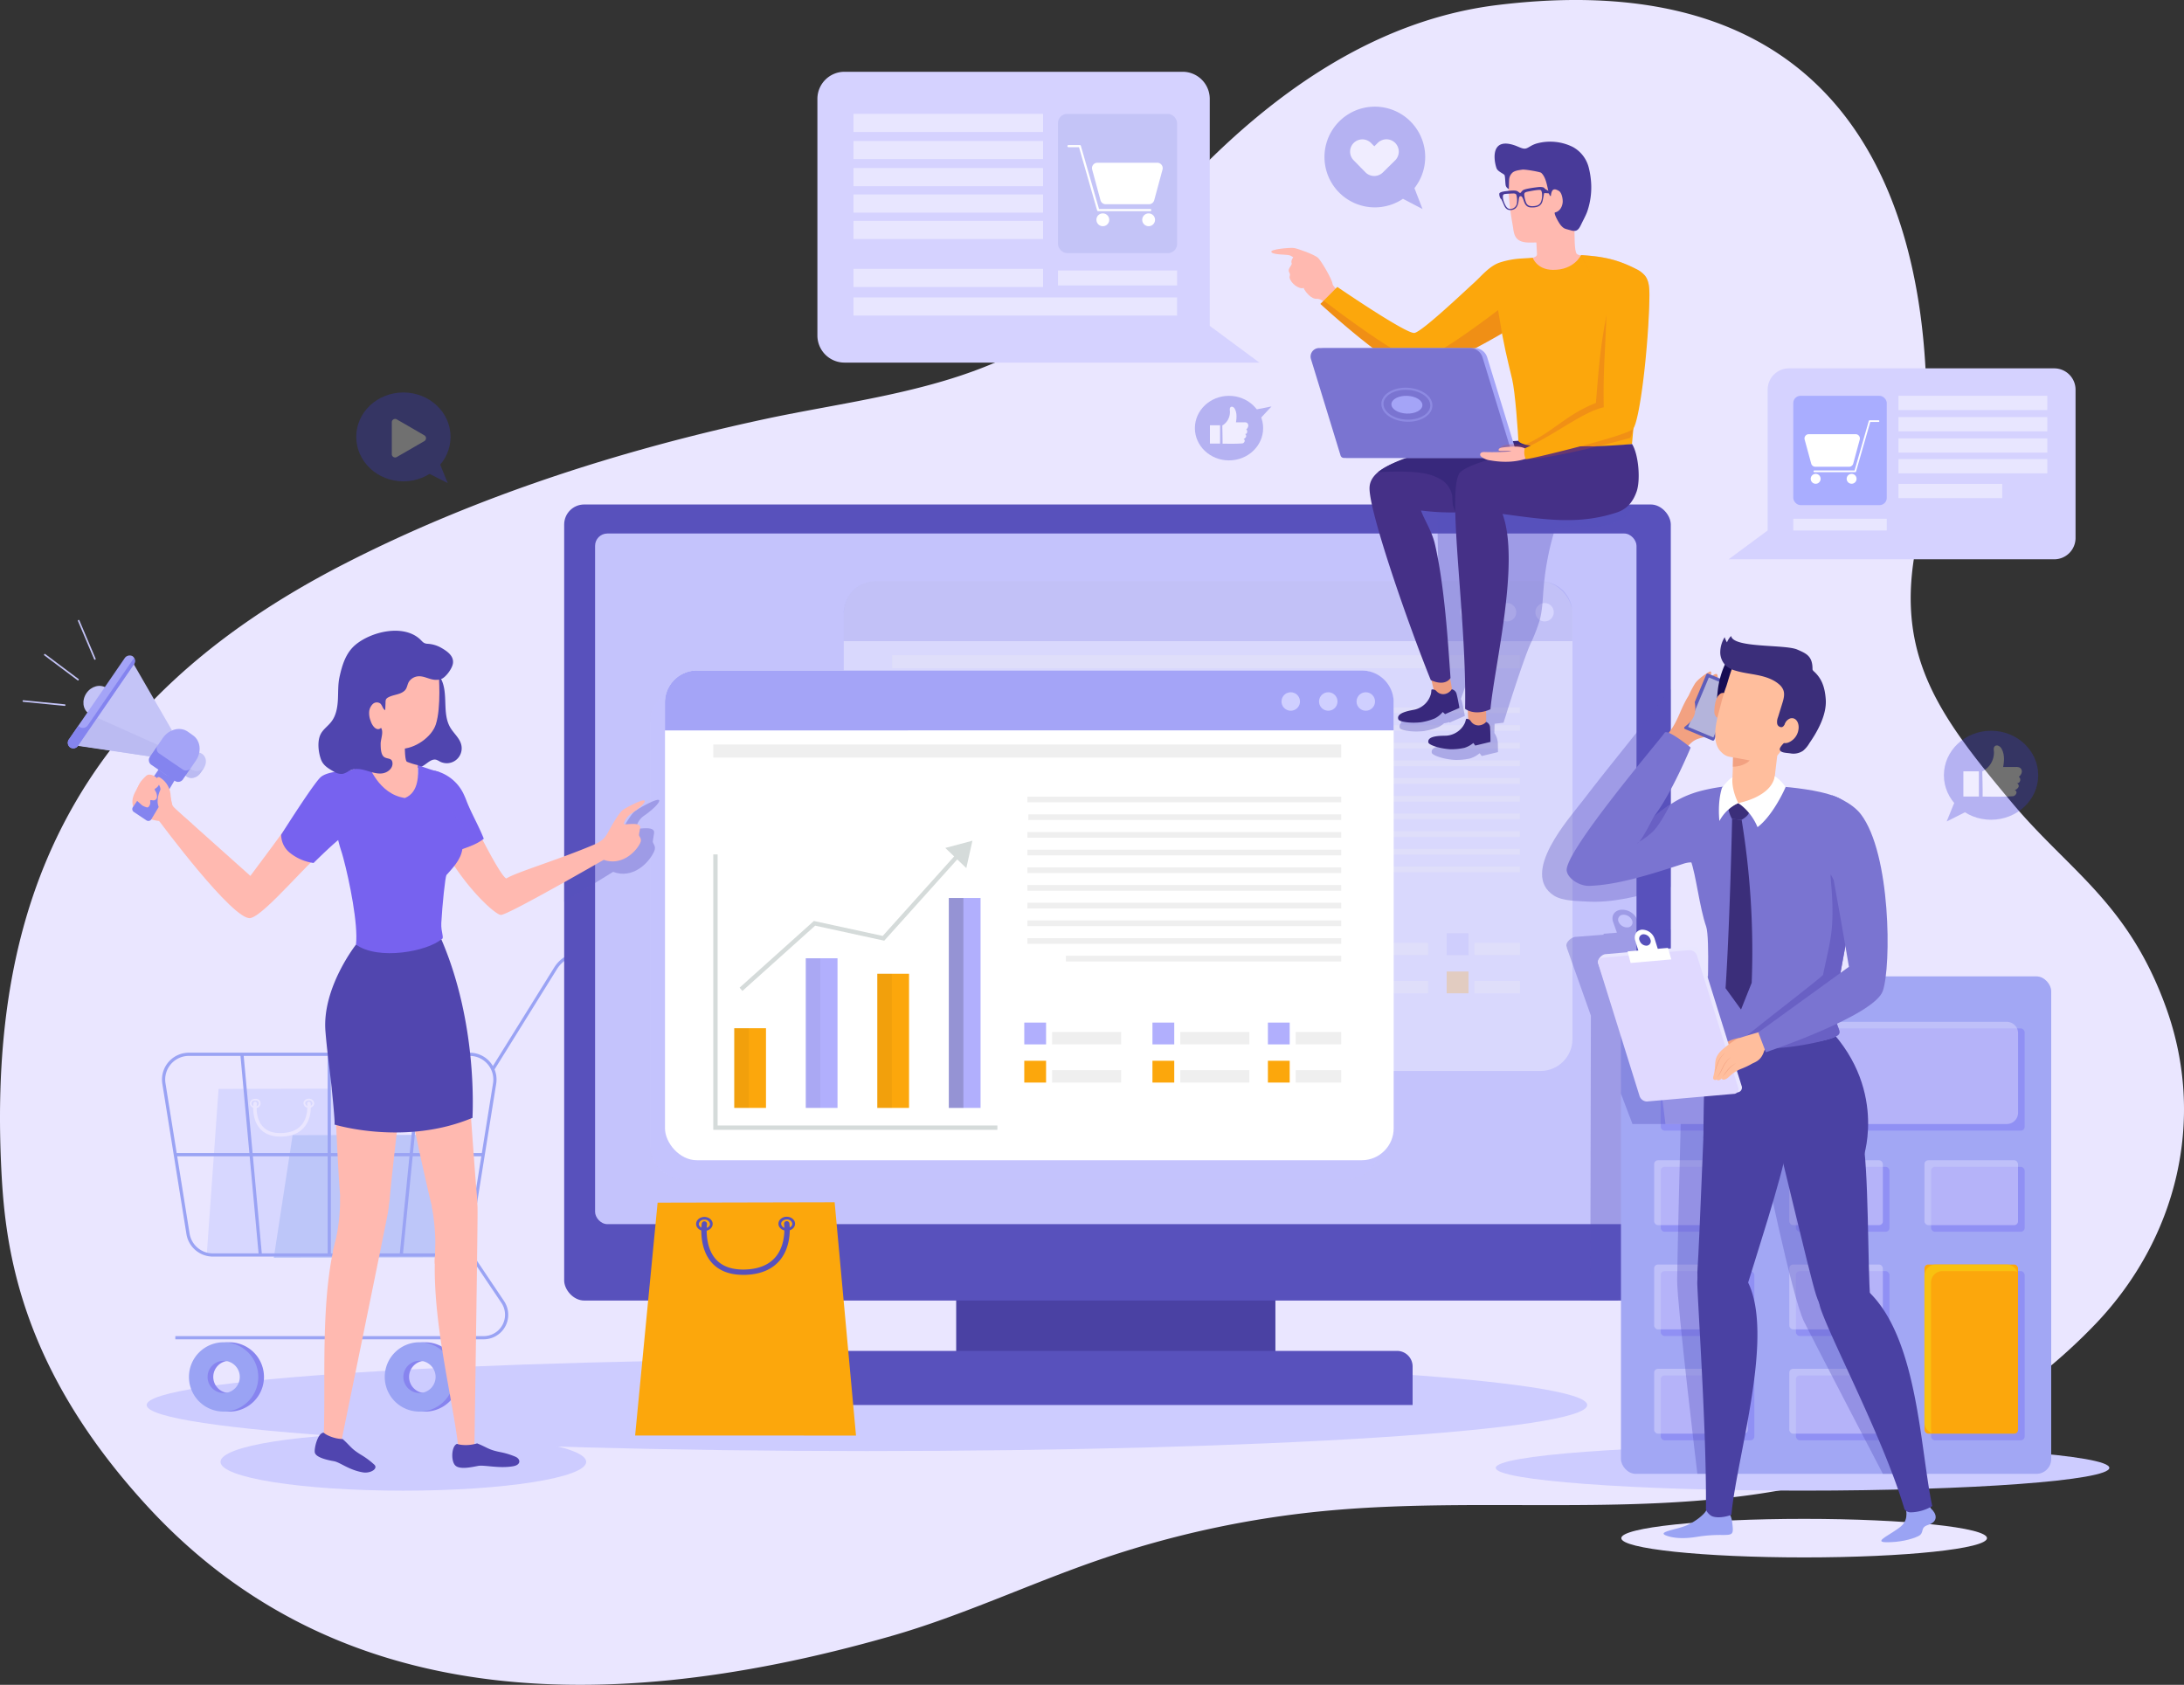 <svg xmlns="http://www.w3.org/2000/svg" viewBox="0 0 1023.84 789.92"><rect x="0" y="0" width="1023.84" height="789.92" fill="#333333" stroke="none"/><defs><style>.cls-1{isolation:isolate;}.cls-2{fill:#eae6ff;}.cls-3{fill:#cdccff;}.cls-4{fill:#d7d7ff;}.cls-5{fill:#bdc6f9;}.cls-6{fill:#8784ef;}.cls-7{fill:#9aa3f4;}.cls-40,.cls-47,.cls-8{fill:none;}.cls-8{stroke:#9aa3f4;stroke-width:1.5px;}.cls-47,.cls-8{stroke-miterlimit:10;}.cls-9{fill:#4a41a3;}.cls-10,.cls-26{fill:#5851bc;}.cls-11,.cls-24{fill:#c4c3fc;}.cls-12,.cls-26,.cls-27{opacity:0.35;}.cls-13,.cls-50{fill:#fff;}.cls-14,.cls-44{opacity:0.25;}.cls-14,.cls-17,.cls-19,.cls-24,.cls-26,.cls-27,.cls-44{mix-blend-mode:multiply;}.cls-15{fill:#fca70c;}.cls-16{fill:#b1affd;}.cls-17{opacity:0.15;}.cls-18{opacity:0.26;}.cls-19{opacity:0.62;}.cls-20{fill:#d5dbda;}.cls-21{fill:#efefef;}.cls-22{fill:#7a7ae5;}.cls-23{fill:#cfcfff;}.cls-24{opacity:0.55;}.cls-25{fill:#a4a4f7;}.cls-28{fill:#a2a7f4;}.cls-29{fill:#9090f4;}.cls-30,.cls-47,.cls-50{opacity:0.45;}.cls-31{fill:#e2deff;}.cls-32{fill:#f9c110;}.cls-33{fill:#5045af;}.cls-34{fill:#ffb9b0;}.cls-35{fill:#7762ef;}.cls-36{fill:#5146af;}.cls-37{fill:#8484ef;}.cls-38{fill:#c4c4f7;}.cls-39{fill:#bbbbf2;}.cls-40{stroke:#c4c4f7;stroke-linecap:round;stroke-linejoin:round;stroke-width:0.75px;}.cls-41{fill:#ed9c80;}.cls-42{fill:#38287c;}.cls-43{fill:#453087;}.cls-44,.cls-46{fill:#ce4a30;}.cls-45{fill:#7a74d1;}.cls-47{stroke:#a4a4f7;}.cls-48{fill:#483a99;}.cls-49{fill:#d5d2ff;}.cls-51{fill:#a9adff;}.cls-52{fill:#f2a181;}.cls-53{fill:#5e5dbb;}.cls-54{fill:#b4b4db;}.cls-55{fill:#6960c4;}.cls-56{fill:#170d54;}.cls-57{fill:#ffbe9d;}.cls-58{fill:#3b2e7a;}.cls-59{fill:#e9e6ff;}.cls-60{fill:#e0d9ff;}.cls-61{opacity:0.3;}.cls-62{fill:#3939d3;}.cls-63{fill:#fefefe;}</style></defs><g class="cls-1"><g id="Calque_2" data-name="Calque 2"><g id="Calque_1-2" data-name="Calque 1"><path class="cls-2" d="M1015.53,472.67c-17.72-49.39-45.61-64.42-72.15-96.1C911,337.88,889.12,309.76,897.53,260,911.28,178.67,917.17-24.14,701.88,2.37,624.72,11.87,563.74,71,519.38,130c-37.74,50.23-105.64,54.66-160.29,66.36-67.15,14.39-135.55,36.12-197.68,68C33.46,329.94-4.76,424.21.46,544.84c1.58,36.44,6.73,93.84,68.3,161,83.09,90.66,203.83,102.8,349.15,61.17,33.27-9.53,64.71-24.48,97.43-35.73a459.79,459.79,0,0,1,105.15-22.83c83.47-8.07,170,6.52,250-18.4A263.76,263.76,0,0,0,982.38,620.7C1020.62,580.65,1034.23,524.8,1015.53,472.67Z"></path><path class="cls-3" d="M68.76,658.73c0,11.92,151.17,21.58,337.66,21.58s337.65-9.66,337.65-21.58S592.9,637.15,406.42,637.15,68.76,646.82,68.76,658.73Z"></path><path class="cls-3" d="M274.8,685.37c0,7.46-38.38,13.51-85.72,13.51s-85.71-6-85.71-13.51,38.37-13.5,85.71-13.5S274.8,677.92,274.8,685.37Z"></path><ellipse class="cls-3" cx="845.02" cy="688.19" rx="143.82" ry="10.68"></ellipse><polygon class="cls-4" points="102.47 510.53 96.95 587.88 170.73 587.88 165.65 510.38 102.47 510.53"></polygon><path class="cls-2" d="M117.11,517.33h0a2.36,2.36,0,0,1,2.52-2.14h0a2.17,2.17,0,1,1,0,4.28h0A2.37,2.37,0,0,1,117.11,517.33Zm2.52-1.33a1.37,1.37,0,1,0,0,2.64h0a1.36,1.36,0,1,0,0-2.64Zm-2.13,1.32h0Z"></path><path class="cls-2" d="M142.26,517.27h0a2,2,0,0,1,.59-1.39,2.73,2.73,0,0,1,1.93-.76h0a2.37,2.37,0,0,1,2.53,2.14,2,2,0,0,1-.77,1.54,2.73,2.73,0,0,1-1.75.6h0A2.36,2.36,0,0,1,142.26,517.27Zm2.52-1.33a1.91,1.91,0,0,0-1.35.52,1.09,1.09,0,0,0-.35.8h0a1.56,1.56,0,0,0,1.71,1.33h0a2,2,0,0,0,1.25-.42,1.18,1.18,0,0,0,.46-.91,1.56,1.56,0,0,0-1.71-1.32Z"></path><path class="cls-2" d="M131.46,532.88h.72c4.62-.16,8.15-1.65,10.47-4.43,3.86-4.6,3-11,2.95-11.29a.82.82,0,0,0-1.62.23c0,.06.8,6-2.59,10-2,2.41-5.13,3.69-9.27,3.83s-7-.92-9-3.13c-3.6-4-2.71-10.6-2.7-10.67a.82.82,0,0,0-1.62-.23c0,.3-1,7.4,3.1,12C124.13,531.64,127.33,532.88,131.46,532.88Z"></path><polygon class="cls-5" points="137.17 532.21 128.35 589.72 208.46 589.53 200.35 532.06 137.17 532.21"></polygon><path class="cls-6" d="M107.5,629.31a16.25,16.25,0,1,0,16.25,16.24A16.25,16.25,0,0,0,107.5,629.31Zm0,23.79a7.55,7.55,0,1,1,7.58-7.55A7.54,7.54,0,0,1,107.5,653.1Z"></path><path class="cls-7" d="M104.83,629.31a16.25,16.25,0,1,0,16.25,16.24A16.25,16.25,0,0,0,104.83,629.31Zm0,23.79a7.55,7.55,0,1,1,7.58-7.55A7.54,7.54,0,0,1,104.83,653.1Z"></path><path class="cls-6" d="M199.3,629.31a16.25,16.25,0,1,0,16.24,16.24A16.25,16.25,0,0,0,199.3,629.31Zm0,23.79a7.55,7.55,0,1,1,7.57-7.55A7.53,7.53,0,0,1,199.3,653.1Z"></path><path class="cls-7" d="M196.63,629.31a16.25,16.25,0,1,0,16.24,16.24A16.24,16.24,0,0,0,196.63,629.31Zm0,23.79a7.55,7.55,0,1,1,7.57-7.55A7.54,7.54,0,0,1,196.63,653.1Z"></path><path class="cls-8" d="M321.92,446.93H273.1a14.88,14.88,0,0,0-12.62,7L231,501.32"></path><path class="cls-8" d="M99.81,588.39H208.9a11.83,11.83,0,0,0,11.68-9.95L231.87,508a11.83,11.83,0,0,0-11.68-13.7H88.52A11.83,11.83,0,0,0,76.84,508l11.29,70.42A11.83,11.83,0,0,0,99.81,588.39Z"></path><line class="cls-8" x1="154.36" y1="494.32" x2="154.36" y2="588.39"></line><line class="cls-8" x1="226.52" y1="541.36" x2="82.19" y2="541.36"></line><line class="cls-8" x1="197.44" y1="494.32" x2="188.11" y2="588.39"></line><line class="cls-8" x1="113.42" y1="494.32" x2="122.04" y2="588.39"></line><path class="cls-8" d="M218,584.11l17.67,26.29a10.76,10.76,0,0,1-8.93,16.77H82.19"></path><rect class="cls-9" x="448.25" y="596.6" width="149.65" height="40.26"></rect><rect class="cls-10" x="264.48" y="236.52" width="518.77" height="373.22" rx="9.39"></rect><rect class="cls-11" x="278.97" y="250.13" width="488.21" height="323.8" rx="5.77"></rect><path class="cls-10" d="M391.25,633.35H654.9a7.32,7.32,0,0,1,7.32,7.32v18.06a0,0,0,0,1,0,0H383.93a0,0,0,0,1,0,0V640.68A7.32,7.32,0,0,1,391.25,633.35Z"></path><g class="cls-12"><rect class="cls-13" x="395.56" y="272.49" width="341.6" height="229.62" rx="14.97"></rect></g><g class="cls-14"><rect class="cls-15" x="428.02" y="440.23" width="14.88" height="37.36"></rect><rect class="cls-16" x="461.55" y="407.43" width="14.88" height="70.15"></rect><rect class="cls-15" x="495.08" y="414.69" width="14.88" height="62.9"></rect><rect class="cls-16" x="528.61" y="379.17" width="14.88" height="98.41"></rect><g class="cls-17"><rect class="cls-18" x="461.55" y="407.43" width="6.83" height="70.15"></rect></g><g class="cls-17"><rect class="cls-18" x="428.02" y="440.23" width="6.83" height="37.36"></rect></g><g class="cls-19"><rect class="cls-18" x="528.61" y="379.17" width="6.83" height="98.41"></rect></g><g class="cls-17"><rect class="cls-18" x="495.08" y="414.69" width="6.83" height="62.9"></rect></g><polygon class="cls-20" points="551.37 487.87 418.19 487.87 418.19 346.06 420.23 346.06 420.23 485.83 551.37 485.83 551.37 487.87"></polygon><polygon class="cls-20" points="431.87 422.73 430.52 421.22 465.35 389.94 497.62 396.95 532.56 358.05 534.07 359.41 498.34 399.18 465.94 392.14 431.87 422.73"></polygon><polygon class="cls-20" points="536.81 365.15 526.96 355.7 539.68 352.3 536.81 365.15"></polygon><rect class="cls-16" x="563.98" y="437.58" width="10.22" height="10.22"></rect><rect class="cls-15" x="563.98" y="455.48" width="10.22" height="10.22"></rect><rect class="cls-21" x="577.01" y="459.89" width="32.39" height="5.81"></rect><rect class="cls-21" x="577.01" y="441.99" width="32.39" height="5.81"></rect><rect class="cls-16" x="624.08" y="437.58" width="10.22" height="10.22"></rect><rect class="cls-15" x="624.08" y="455.48" width="10.22" height="10.22"></rect><rect class="cls-21" x="637.11" y="459.89" width="32.39" height="5.81"></rect><rect class="cls-21" x="637.11" y="441.99" width="32.39" height="5.81"></rect><rect class="cls-16" x="678.19" y="437.58" width="10.22" height="10.22"></rect><rect class="cls-15" x="678.19" y="455.48" width="10.22" height="10.22"></rect><rect class="cls-21" x="691.23" y="459.89" width="21.32" height="5.81"></rect><rect class="cls-21" x="691.23" y="441.99" width="21.32" height="5.81"></rect><rect class="cls-21" x="565.89" y="339.94" width="146.65" height="2.67"></rect><rect class="cls-21" x="418.19" y="307.21" width="294.35" height="6.1"></rect><rect class="cls-21" x="565.45" y="348.23" width="147.09" height="2.67"></rect><rect class="cls-21" x="565.45" y="331.65" width="147.09" height="2.67"></rect><rect class="cls-21" x="565.45" y="356.52" width="147.09" height="2.67"></rect><rect class="cls-21" x="565.45" y="364.81" width="147.09" height="2.67"></rect><rect class="cls-21" x="565.45" y="373.11" width="147.09" height="2.67"></rect><rect class="cls-21" x="565.45" y="381.4" width="147.09" height="2.67"></rect><rect class="cls-21" x="565.45" y="389.69" width="147.09" height="2.67"></rect><rect class="cls-21" x="565.45" y="397.98" width="147.09" height="2.67"></rect><rect class="cls-21" x="583.46" y="406.27" width="129.08" height="2.67"></rect><path class="cls-22" d="M722.19,272.49H410.52a15,15,0,0,0-15,15v13.1h341.6v-13.1A15,15,0,0,0,722.19,272.49Z"></path><path class="cls-23" d="M693.22,287a4.32,4.32,0,1,1-4.31-4.32A4.32,4.32,0,0,1,693.22,287Z"></path><circle class="cls-23" cx="706.5" cy="287.04" r="4.32"></circle><circle class="cls-23" cx="724.09" cy="287.04" r="4.32"></circle></g><rect class="cls-24" x="304.81" y="323.28" width="341.6" height="229.62" rx="14.97"></rect><rect class="cls-13" x="311.74" y="314.34" width="341.6" height="229.62" rx="14.97"></rect><rect class="cls-15" x="344.21" y="482.07" width="14.88" height="37.36"></rect><rect class="cls-16" x="377.74" y="449.28" width="14.88" height="70.15"></rect><rect class="cls-15" x="411.27" y="456.53" width="14.88" height="62.9"></rect><rect class="cls-16" x="444.8" y="421.02" width="14.88" height="98.41"></rect><g class="cls-17"><rect class="cls-18" x="377.74" y="449.28" width="6.83" height="70.15"></rect></g><g class="cls-17"><rect class="cls-18" x="344.21" y="482.07" width="6.83" height="37.36"></rect></g><g class="cls-19"><rect class="cls-18" x="444.8" y="421.02" width="6.83" height="98.41"></rect></g><g class="cls-17"><rect class="cls-18" x="411.27" y="456.53" width="6.83" height="62.9"></rect></g><polygon class="cls-20" points="467.56 529.71 334.38 529.71 334.38 400.58 336.41 400.58 336.41 527.68 467.56 527.68 467.56 529.71"></polygon><polygon class="cls-20" points="348.06 464.58 346.7 463.07 381.54 431.79 413.81 438.8 448.75 399.9 450.26 401.25 414.53 441.03 382.13 433.99 348.06 464.58"></polygon><polygon class="cls-20" points="453 407 443.15 397.55 455.87 394.15 453 407"></polygon><rect class="cls-16" x="480.17" y="479.43" width="10.22" height="10.22"></rect><rect class="cls-15" x="480.17" y="497.33" width="10.22" height="10.22"></rect><rect class="cls-21" x="493.2" y="501.74" width="32.39" height="5.81"></rect><rect class="cls-21" x="493.2" y="483.84" width="32.39" height="5.81"></rect><rect class="cls-16" x="540.26" y="479.43" width="10.22" height="10.22"></rect><rect class="cls-15" x="540.26" y="497.33" width="10.22" height="10.22"></rect><rect class="cls-21" x="553.3" y="501.74" width="32.39" height="5.81"></rect><rect class="cls-21" x="553.3" y="483.84" width="32.39" height="5.81"></rect><rect class="cls-16" x="594.38" y="479.43" width="10.22" height="10.22"></rect><rect class="cls-15" x="594.38" y="497.33" width="10.22" height="10.22"></rect><rect class="cls-21" x="607.41" y="501.74" width="21.32" height="5.81"></rect><rect class="cls-21" x="607.41" y="483.84" width="21.32" height="5.81"></rect><rect class="cls-21" x="482.08" y="381.79" width="146.65" height="2.67"></rect><rect class="cls-21" x="334.38" y="349.06" width="294.35" height="6.1"></rect><rect class="cls-21" x="481.64" y="390.08" width="147.09" height="2.67"></rect><rect class="cls-21" x="481.64" y="373.5" width="147.09" height="2.67"></rect><rect class="cls-21" x="481.64" y="398.37" width="147.09" height="2.67"></rect><rect class="cls-21" x="481.64" y="406.66" width="147.09" height="2.67"></rect><rect class="cls-21" x="481.64" y="414.95" width="147.09" height="2.67"></rect><rect class="cls-21" x="481.64" y="423.25" width="147.09" height="2.67"></rect><rect class="cls-21" x="481.64" y="431.54" width="147.09" height="2.67"></rect><rect class="cls-21" x="481.64" y="439.83" width="147.09" height="2.67"></rect><rect class="cls-21" x="499.65" y="448.12" width="129.08" height="2.67"></rect><path class="cls-25" d="M638.38,314.34H326.71a15,15,0,0,0-15,15v13.1H653.35v-13.1A15,15,0,0,0,638.38,314.34Z"></path><path class="cls-23" d="M609.41,328.89a4.32,4.32,0,1,1-4.31-4.32A4.31,4.31,0,0,1,609.41,328.89Z"></path><path class="cls-23" d="M627,328.89a4.32,4.32,0,1,1-4.31-4.32A4.31,4.31,0,0,1,627,328.89Z"></path><path class="cls-23" d="M644.59,328.89a4.32,4.32,0,1,1-4.31-4.32A4.31,4.31,0,0,1,644.59,328.89Z"></path><path class="cls-26" d="M753.67,236.78h-80q.83,38.91,1.32,77.82c0,4,0,8.07-1.44,11.73h-.13c-1.06-.06-.59.27-.95,2.17l0,.09c-3.23,5.28-9.55,8.17-15.69,9.53a1.49,1.49,0,0,0,.1.85,2,2,0,0,0-.62,2.42c.37.87,5,2,11.22,1.37a29.76,29.76,0,0,0,6.92-1.92,11.06,11.06,0,0,0,2.56-1.74,9,9,0,0,0,2.33-.56l.26.23,7.15-3.11s-.78-4.52-1.4-6.87a3.79,3.79,0,0,0-.47-1.11,328.31,328.31,0,0,0,14.05-49.92c-1.31,21.07-8.87,63.88-9.44,65.35a11,11,0,0,1-9.09,6.39c-1.7.14-10-.34-9.13,3.49.21.92,4.54,2.87,10.81,3.29a29.61,29.61,0,0,0,7.15-.69,13.29,13.29,0,0,0,4.46-2.43l1,1.29,7.59-1.83s0-2-.06-4.35a9.69,9.69,0,0,0-1.63-4.63l.11-4.32,4.2-.49s8.45-27.33,12.47-36.63a82.76,82.76,0,0,0,4.54-11.64c1.23-4.74,1.35-9.68,1.74-14.57a129.29,129.29,0,0,1,4.88-26.3,4,4,0,0,1,.72-1.53,4.06,4.06,0,0,1,2.77-1c10.75-1,15.68.85,22.41-1.24,8.87-2.75,9.81-6.78,10.24-7A27.85,27.85,0,0,0,753.67,236.78Z"></path><g class="cls-27"><path class="cls-10" d="M783.25,415.84V323.07c-13.84,18.11-27.53,34.34-41.37,52.45-6,7.86-29.51,33.88-13.47,44.33,4.09,2.66,11.22,2.54,14.78,2.79,12.79.91,25.47-2.63,37.91-6.15C781.81,416.29,782.53,416.07,783.25,415.84Z"></path></g><path class="cls-26" d="M783.25,435.79l-7.71.6-.14-.44-6,.46-1.81-5.1a7.73,7.73,0,0,0-7.56-4.79c-3.14.25-4.85,2.82-3.82,5.72l1.79,5.05-6.31.49.13.44-13,1c-2.05,0-5.08,2.66-4.43,4.51l.11.27a2.52,2.52,0,0,0,.06.48l11.24,31.71-.29,133.54h13l24.68-95.92Zm-20.27-1a4.34,4.34,0,0,1-4.24-2.69,2.32,2.32,0,0,1,2.15-3.22,4.35,4.35,0,0,1,4.24,2.69A2.33,2.33,0,0,1,763,434.8Z"></path><path class="cls-26" d="M297.08,380.77c-2.9,3.19-6.32,10-7.71,12.94s-3.06,4.53-7.2,6.48c-5.7,2.61-11.82,5.1-17.69,7.41v15.16c11.95-7.19,22.76-13.9,22.94-14,9.14,3.5,16.77-4.1,19.23-9.58,1.1-2.45-.56-3.46-.63-4.62,0-.61.75-4.17.63-4.63-.72-3.2-9.31-.4-8.59-1.93.42-1.16,1.42-3.88,3.57-5.35,4.21-2.87,7.43-6.06,7.43-7.26C309.06,373.34,298.07,379.67,297.08,380.77Z"></path><rect class="cls-28" x="759.89" y="457.76" width="201.7" height="233.25" rx="6.95"></rect><rect class="cls-29" x="778.55" y="482.17" width="170.58" height="47.91" rx="1.77"></rect><rect class="cls-29" x="778.55" y="547.07" width="43.86" height="30.41" rx="1.77"></rect><rect class="cls-29" x="841.91" y="547.07" width="43.86" height="30.41" rx="1.77"></rect><rect class="cls-29" x="905.27" y="547.07" width="43.86" height="30.41" rx="1.77"></rect><rect class="cls-29" x="778.55" y="595.96" width="43.86" height="30.41" rx="1.77"></rect><rect class="cls-29" x="841.91" y="595.96" width="43.86" height="30.41" rx="1.77"></rect><rect class="cls-29" x="778.55" y="644.85" width="43.86" height="30.41" rx="1.77"></rect><rect class="cls-29" x="841.91" y="644.85" width="43.86" height="30.41" rx="1.77"></rect><rect class="cls-29" x="905.27" y="595.96" width="43.86" height="79.3" rx="1.77"></rect><g class="cls-30"><path class="cls-31" d="M775.45,484.37a5.29,5.29,0,0,1,5.3-5.29h160a5.29,5.29,0,0,1,5.3,5.29v37.32a5.29,5.29,0,0,1-5.3,5.29h-160"></path><rect class="cls-31" x="775.45" y="543.98" width="43.86" height="30.41" rx="1.77"></rect><rect class="cls-31" x="838.81" y="543.98" width="43.86" height="30.41" rx="1.77"></rect><rect class="cls-31" x="902.17" y="543.98" width="43.86" height="30.41" rx="1.77"></rect><rect class="cls-31" x="775.45" y="592.86" width="43.86" height="30.41" rx="1.77"></rect><rect class="cls-31" x="838.81" y="592.86" width="43.86" height="30.41" rx="1.77"></rect><rect class="cls-31" x="775.45" y="641.75" width="43.86" height="30.41" rx="1.77"></rect><rect class="cls-31" x="838.81" y="641.75" width="43.86" height="30.41" rx="1.77"></rect></g><rect class="cls-15" x="902.17" y="592.86" width="43.86" height="79.3" rx="1.77"></rect><path class="cls-32" d="M905.27,670V601.26a5.29,5.29,0,0,1,5.29-5.3h33.27a5.43,5.43,0,0,1,1.85.35,5.28,5.28,0,0,0-4.95-3.45H907.47a5.3,5.3,0,0,0-5.3,5.3v68.71a5.3,5.3,0,0,0,3.45,5A5.2,5.2,0,0,1,905.27,670Z"></path><path class="cls-26" d="M759.89,512.77l5.4,14.21H787.9s-1.57,61.48-1.67,73,9.48,91,9.48,91h13.1l-1.37-100.23L826,539.35s14,68.85,19.76,80.37S882.67,691,882.67,691h12L863.84,559.18l-13.24-45.8-66.76-31.21-24,2.36"></path><polygon class="cls-15" points="308.28 563.85 297.74 673.03 401.29 673.05 391.27 563.66 308.28 563.85"></polygon><path class="cls-10" d="M326.34,573.84h0c0-1.81,1.73-3.29,3.87-3.29h0c2.14,0,3.88,1.46,3.88,3.27s-1.73,3.29-3.87,3.3h0C328.08,577.12,326.34,575.65,326.34,573.84Zm3.87-2a2.4,2.4,0,0,0-2.62,2c0,1.12,1.18,2,2.63,2h0c1.45,0,2.63-.92,2.62-2a2.39,2.39,0,0,0-2.63-2Zm-3.26,2h0Z"></path><path class="cls-10" d="M364.93,573.75h0a3,3,0,0,1,.91-2.12,4.16,4.16,0,0,1,3-1.17h0c2.13,0,3.87,1.46,3.87,3.27a3,3,0,0,1-1.17,2.37,4.29,4.29,0,0,1-2.7.93h0C366.68,577,364.93,575.56,364.93,573.75Zm3.87-2a3,3,0,0,0-2.07.8,1.76,1.76,0,0,0-.55,1.24h0a2.4,2.4,0,0,0,2.63,2h0a3,3,0,0,0,1.9-.64,1.78,1.78,0,0,0,.72-1.39,2.39,2.39,0,0,0-2.63-2Z"></path><path class="cls-10" d="M348.37,597.7c.36,0,.73,0,1.1,0,7.1-.23,12.5-2.52,16.08-6.78,5.91-7.07,4.57-16.92,4.51-17.34a1.24,1.24,0,0,0-1.41-1.06,1.26,1.26,0,0,0-1.07,1.42c0,.09,1.23,9.19-4,15.38-3.09,3.69-7.88,5.67-14.22,5.88q-9.21.27-13.76-4.8c-5.53-6.16-4.17-16.27-4.16-16.37a1.25,1.25,0,0,0-1.06-1.42,1.27,1.27,0,0,0-1.42,1.06c-.06.46-1.54,11.35,4.76,18.39C337.12,595.8,342,597.7,348.37,597.7Z"></path><path class="cls-33" d="M206.48,317.8c4,6.92.55,16.37,4.59,23.27,1.62,2.76,4.36,4.93,5.14,8A7,7,0,0,1,206.13,357a8.61,8.61,0,0,0-1.55-.77c-2-.59-3.81,1.19-5.53,2.36a8.45,8.45,0,0,1-7.28,1.29c-3.1-1-5-4.17-6.06-7.28-2.89-8.68-.84-18.19,1.84-26.94,1.33-4.37,3.3-9.22,7.59-10.81"></path><path class="cls-34" d="M299.56,391.42c.06,1,1.53,1.79.55,3.82-2.17,4.51-8.95,10.77-17.06,7.89-.35.13-44.79,25.82-48.21,25.82s-26.75-22.07-34.38-49.38c-1.82-6.51-1.11-14.18,5-17.48,0,0,5.09,1.24,8.4,7.47,5.05,9.54,20.18,41.12,23.53,42.31,4.18-2.78,24.53-8.83,41-15.83,3.67-1.6,5.08-3,6.39-5.34s4.27-8,6.84-10.67c.89-.91,10.64-6.13,10.64-4.42,0,1-2.86,3.63-6.6,6a8.93,8.93,0,0,0-3.17,4.42c-.63,1.25,7-1,7.62,1.59C300.22,388,299.52,390.92,299.56,391.42Z"></path><path class="cls-35" d="M203.68,361.29A20.05,20.05,0,0,1,217,371.58a41.25,41.25,0,0,1,1.8,4.15c2.37,6,5.63,11.47,8,17.49-3.24,2.61-7.16,3.81-10.46,5a22.35,22.35,0,0,1-9.72,1.31,5.07,5.07,0,0,1-1.64-.36,5.47,5.47,0,0,1-1.71-1.47c-1-1.16-2-2.35-2.95-3.55a9.7,9.7,0,0,1-2-3.4,10.24,10.24,0,0,1,.47-5.3"></path><g class="cls-27"><path class="cls-35" d="M209.49,377.74a2.05,2.05,0,0,0-.76-.65,1.37,1.37,0,0,0-1.6.71,3.64,3.64,0,0,0-.33,1.85,25.54,25.54,0,0,0,1.13,7.21l-.75,12.7,0,0a22.15,22.15,0,0,0,9.09-1.33c1.38-.51,2.86-1,4.35-1.64C219.12,389.46,214.24,383.4,209.49,377.74Z"></path></g><path class="cls-34" d="M189.8,348.68s-.18,7.95,1,8.47a31.22,31.22,0,0,0,5.13,1.59l.09,16.46-21.94-3.31-15.1-8.4s15.69-5.2,15.83-6.77-.87-10.36-.87-10.36"></path><path class="cls-34" d="M156.09,586.81l0,.06c-6,28.46-3.14,67.56-4.48,89,.32.09,8.16,1.07,8.16,1.07s18.56-90.31,21.93-107.61a23.3,23.3,0,0,0,.43-3.35c.81-13-10.92-13.67-17.53-2.92a45.85,45.85,0,0,0-3,5.81c-.37.85-.72,1.71-1.08,2.63v0a85,85,0,0,0-2.91,9.08l-.07.33c-.27.91-.5,1.84-.72,2.76l0,.21C156.5,584.86,156.3,585.82,156.09,586.81Z"></path><path class="cls-34" d="M191.23,484.66c-.22,2.35-1.47,13.56-3,26.78-1.29,11.11-2.7,23.64-3.8,33.56-.81,7.44-1.41,13.38-1.66,16.17a37.33,37.33,0,0,1-.66,4.8V566c-2.83,13-11.81,13.75-17.27,10.73a10.93,10.93,0,0,1-2.07-1.41,6.92,6.92,0,0,1-2.32-3.83v0c-.35-2.67-.69-6.31-1-10.64v-.07s0,0,0-.06l0-.09c-.66-8.45-1.23-19.31-1.73-29.89-.59-13-1-25.53-1.06-32.59,0-.41,0-.79-.07-1.16-.09-21.67,19.81-35.54,32.18-28.82a2,2,0,0,1,.44.22c.19.12.35.22.47.28,1.42.94,1.89,4.17,1.92,7.88C191.61,479.26,191.42,482.21,191.23,484.66Z"></path><path class="cls-34" d="M160.94,566.4l-1.51-5.67s0,0,0,.06a90.23,90.23,0,0,1-1.88,19.81l-.07.33c-.22.9-.44,1.85-.72,2.76l0,.21a14.65,14.65,0,0,0-.64,2.91l0,.06c0,2.57,5.47-8.85,6.72-11.52l.25-.54-1.48-5.95Z"></path><path class="cls-34" d="M203.83,592.25v.06c-.57,29.8,8.63,64.84,11.06,86.48.3,0,7.52-1,7.52-1s1.38-91.3,1.47-109.34a27.57,27.57,0,0,0-.18-3.43c-1.48-13.15-12.14-10.9-16.26,1.45A52.85,52.85,0,0,0,205.7,573c-.19.94-.35,1.88-.52,2.88v0a95.16,95.16,0,0,0-1.08,9.76v.34c-.09,1-.13,2-.18,2.92v.22C203.87,590.2,203.85,591.21,203.83,592.25Z"></path><path class="cls-34" d="M210,580.09a7.74,7.74,0,0,1-2.09-.91,6,6,0,0,1-2.75-3.23v0c-.78-2.57-1.72-6.15-2.75-10.38a.11.11,0,0,1,0-.07l0-.11c-2-8.22-4.39-18.89-6.62-29.26-2.73-12.78-5.21-25.15-6.49-32.18-.1-.38-1.2-5.49-1.27-5.87-3.82-21.77,13.16-35.95,25.5-31.8l.48.16c2.48,1,3.17,9.73,3.73,15.62s4.75,67,5.8,78.08a45,45,0,0,1,.21,4.95C223.42,578.73,215.46,581.72,210,580.09Z"></path><path class="cls-34" d="M204.73,570.74l-2.32-5.27a.07.07,0,0,0,0,.06,101.52,101.52,0,0,1,1.67,20.18v.34c0,.94-.08,2-.18,2.92v.22a17,17,0,0,0-.08,3.06v.06c.42,2.56,3.41-10.16,4.08-13.13.08-.38.14-.59.14-.59L205.7,573Z"></path><path class="cls-36" d="M166.9,442.84s-16,20.3-14.33,40.7c.68,8.48,1.73,16,2.7,24.51.14,1.23,2,19.16,1.51,19.18,0,0,32.93,10.18,64.73-3.15,0-2.18,2.55-43.92-14.63-83.72A276.64,276.64,0,0,1,166.9,442.84Z"></path><path class="cls-35" d="M216.94,396c-.12,5.81-3.22,9.35-7.65,14.25-.57.88-1.94,13.84-2.41,22.46-.25,4.48,1.67,7.3,0,7.67-6.39,5.57-29.41,10.08-40,2.48,1.11-9.38-3.09-30-5.92-40.52-.44-1.62-.83-3-1.19-4-2.63-8-7.4-33.54-3.87-34.66.7-.22,1.79-.51,3.06-.89,5.51-1.66,13.67-4.52,13.67-4.52s4.78,14.15,17.22,15.86c6.78-2.8,6.19-11.38,6.1-15.33,2.22.61,3.2,1.22,10.08,3.26,1.93,2.78.27,8.58,3.38,17.24C210.22,381.39,217.09,388.9,216.94,396Z"></path><path class="cls-34" d="M205.67,316.2s1.26,15.37-1.36,23.43c-1.95,6-9.92,11.53-16.59,11.46-18.35,0-21.65-24.93-21.55-26.14s27.07-11.67,27.07-11.67Z"></path><path class="cls-33" d="M240.62,687.42c-6.53,1.18-13.51-.66-16.37-.16-2.37.4-8.45,1.94-10.72-.1s-1.91-9.26.71-10.22a9.54,9.54,0,0,0,1.69.41,18.06,18.06,0,0,0,7.74-.64c5,2,5.15,2.94,10.8,4.08a36.14,36.14,0,0,1,7.2,2.19C244.11,684.09,244.31,686.76,240.62,687.42Z"></path><path class="cls-33" d="M170.09,690.3c-6.54-1.11-10.69-4.73-13.55-5.23-2.36-.42-8.31-1.57-8.94-4-.46-1.81,1.34-9.35,4.12-9.37a9.27,9.27,0,0,0,1.46,1,17.69,17.69,0,0,0,7.49,2c4,3.61,3.86,4.51,8.79,7.49a36.89,36.89,0,0,1,6,4.49C177.42,688.51,173.78,690.92,170.09,690.3Z"></path><path class="cls-34" d="M74.69,385l6-7.15,36.68,32.8s17.91-23.84,22.84-31.28c5.41-8.19,10.29-15.19,18.21-16.56,1.83,1.13-.61,30.52-1.56,31.24-11.07,8.27-32.6,35-39.45,36.37C109.51,432,74.69,385,74.69,385Z"></path><path class="cls-35" d="M161.14,361.52s-7.49.1-10.71,2.75-18.62,27.05-18.62,27.05a10.86,10.86,0,0,0,4.05,8.48A22.53,22.53,0,0,0,147,404.6s7.73-7.69,12.08-11.19c2.72-2.18,3,3.22,3,3.22l13.63-13.31Z"></path><path class="cls-33" d="M156.62,361.82q-.62-.33-1.2-.69c-2.1-1.25-4-2.57-4.92-5-1.28-3.45-1.89-8.73-.11-12.07,1.21-2.26,3.49-3.74,5-5.78,2.15-2.82,2.79-6.5,3-10s0-7.12.71-10.59c1.28-5.92,3-11.56,7.53-15.38,7.31-6.11,22-9.73,29.93-2.91,1.45,1.24,1.74,2.23,3.7,2.42a14.51,14.51,0,0,1,6.68,1.95c2.62,1.52,5.79,3.65,5.42,7.08-.25,2.38-3,6.14-5,7.26a6.07,6.07,0,0,1-2.82.63c-3.11.06-5.69-2-8.73-1.64a5.82,5.82,0,0,0-3.83,2.13c-1.1,1.35-.95,3.24-2.23,4.51-2.06,2-5.25,1.86-7.69,3.19a2.61,2.61,0,0,0-1.05.86,2.78,2.78,0,0,0-.27,1.31l-.14,3.85c-1.21-.53-1.33-2.25-2.33-3.12a2.79,2.79,0,0,0-3.5.23,5.84,5.84,0,0,0-1.68,3.35,9.62,9.62,0,0,0,.68,4.6c.8,2.61,3,5,4.85,3.24,1.31,1.93-.12,5.16-.17,7.35,0,1.73,0,5.16,1.61,6.3s3.85.25,3.94,3c.09,2.47-2.38,4.4-4.84,4.7s-4.87-.56-7.24-1.26-5-1.25-7.26-.36c-1.4.55-2.6,1.59-4.08,1.84A6.38,6.38,0,0,1,156.62,361.82Z"></path><path class="cls-34" d="M90,386.19s-8.62-6.91-9.21-8.8-.71-3.92-1.42-5.77a10.81,10.81,0,0,0-6-5.95c-2.16-.89-1.11-1.62-3.42-1.17-3.5.67-5.15,4.1-6.55,6.77-6,11.41,10.35,13.58,10.93,13.6,1.19.05,7.25,6.92,7.25,6.92"></path><path class="cls-37" d="M62.74,380.69l5.91,3.93a1.63,1.63,0,0,0,2.3-.51l13-21.74L76.23,358,62.3,378.42A1.63,1.63,0,0,0,62.74,380.69Z"></path><path class="cls-38" d="M41.65,334.57l2,1.38,8.22-12-2-1.39c-2.89-2-7.08-.89-9.35,2.42h0C38.26,328.32,38.76,332.6,41.65,334.57Z"></path><polygon class="cls-38" points="34.14 349.16 71.93 354.9 80.56 342.32 61.49 309.3 34.14 349.16"></polygon><polygon class="cls-39" points="36.55 349.69 71.93 354.9 75.37 349.88 45.6 336.5 36.55 349.69"></polygon><path class="cls-38" d="M87.48,364.05h0c2,1.38,4.94.62,6.53-1.69l1.53-2.24c1.59-2.31,1.24-5.3-.78-6.68h0c-2-1.38-5-.62-6.54,1.69l-1.53,2.24C85.1,359.68,85.45,362.67,87.48,364.05Z"></path><path class="cls-39" d="M88.22,355.13l-1.53,2.23c-1.59,2.32-1.23,5.31.79,6.69s4.94.62,6.53-1.7l1.54-2.23c.11-.17.22-.35.31-.52a4.39,4.39,0,1,1-7.26-5C88.47,354.8,88.34,355,88.22,355.13Z"></path><path class="cls-25" d="M32.91,350.4h0a2.81,2.81,0,0,0,3.83-1l25.93-37.78a2.82,2.82,0,0,0-.46-3.93h0a2.83,2.83,0,0,0-3.84,1L32.44,346.48A2.8,2.8,0,0,0,32.91,350.4Z"></path><path class="cls-37" d="M62.87,308.42,41.28,339.89a2.82,2.82,0,0,1-3.84,1,2.27,2.27,0,0,1-.66-.72l-4.34,6.32a2.63,2.63,0,1,0,4.3,2.93l25.93-37.78A3,3,0,0,0,62.87,308.42Z"></path><path class="cls-25" d="M75.27,361.51l2.45,1.67c3.61,2.46,8.83,1.11,11.66-3l2.43-3.54c2.84-4.13,2.21-9.47-1.4-11.93L88,343c-3.61-2.46-8.83-1.11-11.66,3l-2.44,3.54C71,353.71,71.66,359.05,75.27,361.51Z"></path><path class="cls-37" d="M74,349.39l-3.64,5.3a2.7,2.7,0,0,0,.44,3.78l11.38,7.76a2.74,2.74,0,0,0,3.7-1l3.64-5.3a2.73,2.73,0,0,1-3.7.95l-11.38-7.75A2.7,2.7,0,0,1,74,349.39Z"></path><path class="cls-34" d="M64,375.23a11.9,11.9,0,0,1,2.07-8.88,19.88,19.88,0,0,1,2.12-2.28,3,3,0,0,1,1.28-.85,4.05,4.05,0,0,1,2.76.63,5,5,0,0,1,2.27,2.25c.63,1.55-.45,2.84-1.67,3.61a.67.67,0,0,0-.3.3c-.07.21.08.47.21.7a5.1,5.1,0,0,1,.87,3,1.72,1.72,0,0,1-2,1.52c-.45-.07-1-.25-1.19.09a.74.74,0,0,0,0,.39,3.16,3.16,0,0,1-.69,2.49.84.84,0,0,1-.54.34,1.49,1.49,0,0,1-.58-.07,8.44,8.44,0,0,1-2-.9"></path><path class="cls-34" d="M80.7,377.86c-.2-1.27-.65-3.35-.7-4.64a10.54,10.54,0,0,0-5-8.67,1.24,1.24,0,0,0-.81-.23.92.92,0,0,0-.66.78,2.41,2.41,0,0,0,.16,1.06c.35,1.1,1.91,3.16,1.43,4.29a12.71,12.71,0,0,0-1.23,5.37c0,1.64.82,4.31,2.76,4.58"></path><line class="cls-40" x1="36.88" y1="291.01" x2="44.48" y2="308.94"></line><line class="cls-40" x1="21" y1="306.96" x2="36.58" y2="318.64"></line><line class="cls-40" x1="10.95" y1="328.68" x2="30.33" y2="330.58"></line><path class="cls-34" d="M631.87,140s-7-4.91-7.21-7S619.56,122.62,618,121s-9.72-4.5-11.46-4.74-11.73.59-10.48,2,7.7.86,8.95,1.61l1.24.74s-1.24,1.69-.75,2.71-2.13,2.59-1.14,4.33-.4,1.62.49,3.44c1.47,3,5.23,4.67,6.23,3.85.74,1.78,3.6,5.4,6.27,5.15s9.18,5.84,9.18,5.84"></path><path class="cls-34" d="M738,105.07c.24,4.67-.1,12.82,1.24,14s5.66,1,5.66,1-15.45,19.53-16.83,18.46-19.65-16-15.54-16.73,8.12-.6,8-2.73-.24-4.25-.35-6.37"></path><path class="cls-15" d="M755.63,209.37s-30.14,3.43-37.08,3.57-6.59-3.48-6.59-3.48c-.36-7.64-1.65-25.64-3.09-31.73-1.34-5.7-1.93-7.8-3.1-13.21-2.59-12-2.47-14.32-5.22-29.17l18-14.47s1.86,5.54,9.41,5.64c10.08.12,13.22-6.94,13.22-6.94l24.55,16.3L768,175.53l-2.94,32.66"></path><path class="cls-34" d="M738.35,100.83a51.87,51.87,0,0,1-2.13,6.93c-1.59,4.14-3.93,5.62-8.31,5.73l-9.23.22c-2.36.05-5.3.13-7.21-1.52s-1.93-4.41-2.35-6.69q-.79-4.36-1.31-8.78A130.72,130.72,0,0,1,707,79.36a12.62,12.62,0,0,1,.21-2.38,1.73,1.73,0,0,1,.39-.87,2,2,0,0,1,1.11-.42,94.37,94.37,0,0,1,17.45-1.12c4.12.12,8.48.6,11.74,3.12s4.84,6.66,6.25,10.56c.22.63.39,1.46-.16,1.85"></path><path class="cls-41" d="M670.75,316.88a65.39,65.39,0,0,0,1.8,8c.8,2.05,7.52.16,8-1.17s-2.12-11.07-2.12-11.07"></path><path class="cls-42" d="M682.86,325.45c.58,2.21,1.31,6.45,1.31,6.45l-6.72,2.92-1.1-1a12.48,12.48,0,0,1-3.73,3,27.73,27.73,0,0,1-6.51,1.81c-5.86.63-10.18-.47-10.53-1.29-1.45-3.4,6.33-4.31,7.88-4.71a10.33,10.33,0,0,0,7.37-7.39c.34-1.78-.1-2.1.9-2a2.34,2.34,0,0,1,1.68.79,4.25,4.25,0,0,0,4.77,1.11,5.18,5.18,0,0,0,2.39-2A3,3,0,0,1,682.86,325.45Z"></path><path class="cls-43" d="M700.46,238.53a114.13,114.13,0,0,1-34.32.81c1.49,4.26,5.13,9.71,6.52,15.7,4.57,19.79,6.16,46.37,7.33,62.82,0,0-2.2,4.22-9.25,1-10.52-26-28.89-78.67-28.72-90.09.21-14.55,36.53-18.06,63.14-21.65"></path><path class="cls-42" d="M746.84,209.4c8.37,6.11-46.38,29.13-46.38,29.13a91,91,0,0,1-18,1.71,13.2,13.2,0,0,1-1.33-3.4c-.33-1.58-.15-3.24-.43-4.84a11.27,11.27,0,0,0-5.47-7.37,24.72,24.72,0,0,0-8.95-2.9c-7.4-1.19-20.33-.35-20.33-.35,16.46-12.13,50.13-13.72,65.81-14.72C714.81,211.61,745.64,208.52,746.84,209.4Z"></path><path class="cls-41" d="M688.11,330.71a65.42,65.42,0,0,0,.37,8.23c.43,2.16,7.38,1.46,8,.23s-.16-11.27-.16-11.27"></path><path class="cls-42" d="M698.54,341.25c.19,2.28.18,6.58.18,6.58l-7.13,1.72-.9-1.21a12.43,12.43,0,0,1-4.19,2.28,28.12,28.12,0,0,1-6.72.65c-5.89-.4-9.95-2.23-10.15-3.09-.85-3.6,7-3.15,8.57-3.28a10.34,10.34,0,0,0,8.54-6c.65-1.7.27-2.08,1.24-1.86a2.38,2.38,0,0,1,1.52,1.07A4.23,4.23,0,0,0,694,340a5,5,0,0,0,2.69-1.54A2.94,2.94,0,0,1,698.54,341.25Z"></path><path class="cls-43" d="M765.1,208.19A339.07,339.07,0,0,1,728,209.37c-4.74,0-40.57,6.73-44,12.8-5.63,10,3.68,68.35,2.82,110.14,0,0,4.29,3.59,11.89.22,1.89-20.53,14-69,5.65-91.57,19.75,2.63,35.69,5.23,53.65-.72,4.2-1.39,7.34-4.36,9.23-9.8S768.16,213.07,765.1,208.19Z"></path><path class="cls-15" d="M718.55,120.88s-4.31.24-5.14.31a39.34,39.34,0,0,0-10.65,2c-4.88,1.81-8.32,6.35-12.3,9.9-3.82,3.42-23.66,22.32-27.36,23s-36.17-21.56-36.17-21.56L619,142.49s35.24,32.56,45.75,32.61c5.1,0,33.22-14.78,42.22-20.53Z"></path><path class="cls-44" d="M664.83,168.85c-7.24.41-40.44-24.94-44.29-27.9L619,142.49s35.24,32.56,45.75,32.61c4.25,0,24.48-10.25,36.31-17l3.07-1.78-1.84-10.94S672.52,168.41,664.83,168.85Z"></path><path class="cls-25" d="M631,214.7h80.65l-14.46-47.14a6.19,6.19,0,0,0-5.92-4.38H620.65a4,4,0,0,0-3.84,5.2Z"></path><path class="cls-45" d="M630,214.7h79.44L695,167.56a6.2,6.2,0,0,0-5.93-4.38H618.42a4,4,0,0,0-3.84,5.2l13.86,45.16A1.63,1.63,0,0,0,630,214.7Z"></path><g class="cls-14"><path class="cls-46" d="M754,143.61c-4,18.15-4.73,32.35-5.86,45.33-14.09,5.47-19.83,13.61-33.62,19.75,0,0-10.89-1.81-12,2.3-.66,2.37,12.75,4.26,12.75,4.26,12.78.06,46.49-9.28,48.77-9.91s8.92-43.47,9.19-66.73c0-3.3-.08-6.88-2.14-9.46a12.58,12.58,0,0,0-4.16-3.08c-9-4.59-15.66-5.85-25.74-6.49"></path></g><path class="cls-34" d="M716.45,211.5c-1.52-1.9-4.28-2.18-6.71-2.12a48.73,48.73,0,0,0-5.39.43c-.81.11-1.75.3-1.84,1.18s4,0,6.07.61a105.93,105.93,0,0,1-12.47.34,3.65,3.65,0,0,0-1.44.15,1.17,1.17,0,0,0-.8,1.09,1.43,1.43,0,0,0,.57.95,8.4,8.4,0,0,0,4.29,1.73c6.36,1.11,13,.92,18.95-1.67"></path><path class="cls-15" d="M753.15,143.27c-.33,19.4-1.71,28.28-1.33,47.68-9.74,2.08-23.22,13.11-37,19.25a7.31,7.31,0,0,0,.45,5.05c1,.38,46.52-10.69,50.14-14,3.25-3,7.55-39.36,7.82-62.62,0-3.3-.08-6.88-2.14-9.46a12.58,12.58,0,0,0-4.16-3.08c-9-4.59-15.66-5.85-25.74-6.49"></path><path class="cls-47" d="M671,189.75c.28,4.14-4.6,7.49-10.92,7.49s-11.67-3.35-12-7.49,4.6-7.49,10.92-7.49S670.72,185.62,671,189.75Z"></path><ellipse class="cls-25" cx="659.57" cy="189.75" rx="4.16" ry="7.27" transform="translate(444.27 841.43) rotate(-87.77)"></ellipse><path class="cls-48" d="M724.14,88.43c-.15-.73-1.76-.87-3.38-.67s-5.93.75-6.82,1.44-.83,1.19-1.3,1.24-.5-.44-1.53-.89-3.52-.13-5.14.07-3.15.56-3.12,1.31a4.13,4.13,0,0,0,.65,2.23c.33.21.33.17,1.6,3.1.71,1.63,1.8,2.57,3.89,2.11,2.67-.58,2.84-3.61,3-4.88s.4-1.45.8-1.5.68.08,1.2,1.25.88,3.89,3.61,4c3.57.2,5.12-1,5.61-3.31.67-3.1.52-3.11.79-3.39a17.17,17.17,0,0,1,2.67.22l-.06-.92A20.62,20.62,0,0,1,724.14,88.43Zm-13,6.25a3.11,3.11,0,0,1-2.63,3.25c-1.64.21-2.39-.66-3.28-2.76-.77-1.82-.81-3.28-.53-3.78s1.16-.49,3.2-.61,2.71-.18,3,.72A11.16,11.16,0,0,1,711.18,94.68ZM722.82,93c-.34,2.25-1.17,3.34-3.41,3.6-3.18.39-3.79-.87-4.26-2.38a11.49,11.49,0,0,1-.6-3.13c.1-1,.77-1.08,2.77-1.46s4.68-.84,5.07-.42S723.11,91,722.82,93Z"></path><path class="cls-48" d="M745.7,83.47a35.79,35.79,0,0,0-.88-4.78,15.25,15.25,0,0,0-7.46-9.77,23.86,23.86,0,0,0-16.86-1.68c-3.08.87-4.23,2.49-5.82,2.45-1.21,0-2.74-.86-4.31-1.43-12.07-4.33-10,7.48-8.76,10.72.57,1.43,3.31,2.48,3.67,3.07s.33,3.52.56,4.81a2.55,2.55,0,0,0,1.5,1.77s.07-3.8.13-4.31a4.76,4.76,0,0,1,1.78-3.56c1.23-.84,2.91-1,4.34-1.22S722,80.61,722.46,81c2.26,1.93,2.84,6.34,3.47,8.93.29,1.21.6,2,1.09,2,.38-3.57,1.62-3.66,3.75-2.44,1.14.65,1.78,2.91,1.82,4.82,0,2.27-1.22,4.77-3.6,5.28-.85.18,1.72,5,2.91,6.26a6.59,6.59,0,0,0,1.25,1.11,6.24,6.24,0,0,0,1.46.54l1.72.47a4.49,4.49,0,0,0,2.37.2c1.27-.36,1.94-1.71,2.52-2.9.94-2,2-3.85,2.79-5.88A34.9,34.9,0,0,0,745.7,83.47Z"></path><path class="cls-49" d="M963,262.22H810.37l18.29-13.52v-66a10,10,0,0,1,10-10H963a10,10,0,0,1,10,10v69.58A10,10,0,0,1,963,262.22Z"></path><rect class="cls-50" x="889.98" y="185.57" width="69.77" height="6.68"></rect><rect class="cls-50" x="889.98" y="195.54" width="69.77" height="6.68"></rect><rect class="cls-50" x="889.98" y="205.52" width="69.77" height="6.68"></rect><rect class="cls-50" x="889.98" y="215.24" width="69.77" height="6.68"></rect><rect class="cls-50" x="889.98" y="226.86" width="48.66" height="6.68"></rect><rect class="cls-51" x="840.67" y="185.57" width="43.83" height="51.25" rx="3.39"></rect><rect class="cls-50" x="840.67" y="243.2" width="43.83" height="5.5"></rect><path class="cls-13" d="M866.91,218.83H851a2,2,0,0,1-1.92-1.47L846,206.06a2,2,0,0,1,1.92-2.5h22a2,2,0,0,1,1.92,2.5l-3.06,11.3A2,2,0,0,1,866.91,218.83Z"></path><path class="cls-13" d="M869.71,221.37H850.56a.4.4,0,0,1-.4-.4.39.39,0,0,1,.4-.39h18.85l6.67-23.25a.39.39,0,0,1,.38-.28h4.17a.38.38,0,0,1,.39.39.39.39,0,0,1-.39.4h-3.87l-6.67,23.24A.4.4,0,0,1,869.71,221.37Z"></path><path class="cls-13" d="M853.49,224.48a2.32,2.32,0,1,1-2.32-2.31A2.32,2.32,0,0,1,853.49,224.48Z"></path><circle class="cls-13" cx="868.02" cy="224.48" r="2.32"></circle><path class="cls-49" d="M395.9,170H590.41l-23.29-17.23V46.36a12.71,12.71,0,0,0-12.71-12.71H395.9a12.71,12.71,0,0,0-12.71,12.71V157.3A12.71,12.71,0,0,0,395.9,170Z"></path><g class="cls-30"><rect class="cls-13" x="400.09" y="53.38" width="88.89" height="8.51" transform="translate(889.07 115.27) rotate(180)"></rect><rect class="cls-13" x="400.09" y="66.09" width="88.89" height="8.51" transform="translate(889.07 140.68) rotate(180)"></rect><rect class="cls-13" x="400.09" y="78.8" width="88.89" height="8.51" transform="translate(889.07 166.1) rotate(180)"></rect><rect class="cls-13" x="400.09" y="91.18" width="88.89" height="8.51" transform="translate(889.07 190.86) rotate(180)"></rect><rect class="cls-13" x="400.09" y="103.56" width="88.89" height="8.51" transform="translate(889.07 215.62) rotate(180)"></rect><rect class="cls-13" x="400.09" y="126.06" width="88.89" height="8.51" transform="translate(889.07 260.62) rotate(180)"></rect><rect class="cls-13" x="400.09" y="139.45" width="151.71" height="8.51" transform="translate(951.89 287.41) rotate(180)"></rect></g><rect class="cls-38" x="495.96" y="53.38" width="55.84" height="65.29" rx="4.31" transform="translate(1047.77 172.06) rotate(180)"></rect><rect class="cls-50" x="495.96" y="126.8" width="55.84" height="7.01" transform="translate(1047.77 260.62) rotate(180)"></rect><path class="cls-13" d="M518.38,95.75h20.26a2.53,2.53,0,0,0,2.44-1.86l3.9-14.4a2.54,2.54,0,0,0-2.44-3.19H514.48A2.53,2.53,0,0,0,512,79.49l3.9,14.4A2.51,2.51,0,0,0,518.38,95.75Z"></path><path class="cls-13" d="M514.81,99h24.4a.5.5,0,0,0,.51-.5.51.51,0,0,0-.51-.51h-24L506.7,68.37a.51.51,0,0,0-.49-.37H500.9a.5.5,0,0,0-.5.51.5.5,0,0,0,.5.5h4.93l8.49,29.62A.51.51,0,0,0,514.81,99Z"></path><path class="cls-13" d="M535.47,103a3,3,0,1,0,3-2.95A3,3,0,0,0,535.47,103Z"></path><path class="cls-13" d="M514,103a3,3,0,1,0,3-2.95A2.95,2.95,0,0,0,514,103Z"></path><ellipse class="cls-2" cx="845.77" cy="721.14" rx="85.72" ry="9.04"></ellipse><path class="cls-7" d="M799.77,708.32c-.72,1.4-4.17,4.64-8.95,6.77s-14.89,3.14-9.27,5,12.18.74,15.5.2a68.33,68.33,0,0,1,10.45-.63c5.17,0,5.21-.35,4.51-6.18C811.05,705.49,802.09,703.79,799.77,708.32Z"></path><path class="cls-7" d="M893.35,705.41c-.29,1.62,2,6.52-2.1,10.12s-13.43,7.38-7.25,7.52,12.11-1.29,15.26-2.84.63-4,4.53-5.23c5.14-1.62,4.08-5.4,1.41-7.73C901.78,699.55,894.27,700.18,893.35,705.41Z"></path><path class="cls-9" d="M873.66,542.25s12.31-36.18-22.61-66c0,0-18.72,7.45-33.7,8.35-11.81.71-17.8-.38-17.8-.38s-1,32.15-1,49.48Z"></path><path class="cls-9" d="M795.69,602.36c-.68-16.18,16.87-14.06,23.33-2,13.38,25-4.93,82.56-7.35,109.84-2.51,1-6.73,1.73-9.26.58a6.45,6.45,0,0,1-2.69-3C800.1,674.37,796.41,619.66,795.69,602.36Z"></path><path class="cls-9" d="M818.42,604.81c-2,6.61-24.42,13.56-22.6-10.49.8-10.66,2.95-69.56,3.36-75.24s1.37-14,4.11-15c13.72-5.18,38,12.76,34.38,34.08C835.26,552.4,822.6,591.11,818.42,604.81Z"></path><path class="cls-9" d="M853.66,614c-5.41-15.26,12.18-18,22.16-8.56,23.36,22,24.27,73.9,30,100.68a20.49,20.49,0,0,1-10.21,2.93,3.67,3.67,0,0,1-2.79-1.43C883.32,675.53,859.45,630.32,853.66,614Z"></path><path class="cls-9" d="M876.77,609c.61,6.88-18.06,21.1-25.41-1.87-3.26-10.19-17.21-70.39-19-75.81s-1.27-16.6.89-18.59c10.77-9.95,35.09-1.2,39.75,19.91C876.16,546.78,875.5,594.75,876.77,609Z"></path><path class="cls-52" d="M780.62,345.43c.64-.67,1.27-1.34,1.84-2.07,4.43-5.66,5.07-10.68,9.17-17.24a50,50,0,0,1,3-5.7c1.64-2.36,5.62-4.92,6.65-5.46,1.92-1,.27,3.22.27,3.22s1.63-2.36,3.2-2.19c.61.07.72,3.67.73,4.28a30.23,30.23,0,0,1-3.36,14.3,7.39,7.39,0,0,0-1.14,3.24c1.45,0,2.68-1,3.86-1.9s2.65-1.64,4-1.17a11.16,11.16,0,0,1-.78,1.68c-1.75,3.29-3.71,6.78-7.07,8.37-2,1-4.33,1.12-6.29,2.17-3.54,1.88-5.26,6.24-8.85,8"></path><rect class="cls-53" x="794.15" y="317.43" width="15.29" height="28.16" rx="0.65" transform="translate(190.03 -283.73) rotate(22.7)"></rect><rect class="cls-54" x="795.77" y="319.1" width="12.82" height="25.13" transform="translate(190.11 -283.85) rotate(22.7)"></rect><path class="cls-45" d="M812.94,368.32a83.79,83.79,0,0,0-17.09,2.89c-12.16,3.65-16.34,9.28-20.54,11.61,8.16-10.37,17.26-32.35,17.26-32.35s-11-9-12.23-6.88-47.31,56-45.87,64.74c.6,3.59,5.93,7.15,10.64,7,13.06-.44,28.22-5.19,44.11-10.39,7-2.29,9.14,2.64,9.14,2.64"></path><path class="cls-55" d="M775.31,382.82s-5.8,11.69-7.54,12.45,4.23-2.43,7.49-5.81S783,377.24,783,377.24C781.28,377.94,775.31,382.82,775.31,382.82Z"></path><path class="cls-52" d="M793.5,326.19a2.59,2.59,0,0,1,.82,1.84c.4,2.59.78,5.33-.22,7.75a11.13,11.13,0,0,1-3.12,4,24.46,24.46,0,0,1-4.75,3.24"></path><path class="cls-56" d="M813.23,306.74c-3.08.89-4.71,4.86-5.75,7.58a42.06,42.06,0,0,0-2.3,10.22c-.29,2.42-.46,5,.5,7.19a15,15,0,0,0,2,3.13,6.31,6.31,0,0,0,1.44,1.52,2.21,2.21,0,0,0,2,.34c1-.36,1.34-1.49,1.61-2.48,1.77-6.46,3.71-13,7.36-18.6"></path><path class="cls-52" d="M809.81,327.19c-.06-2.06-2.22-3.4-4.09-1.27-1.56,1.76-2,5.1-2.06,7.58-.1,3,2.19,3.54,4.08,3.95"></path><path class="cls-45" d="M789.27,378.93c3.79-4.35,15.84-11.53,32-11,11.09.35,41.3,2.18,44.68,9.6,1.73,3.8,3.58,42.65,1.05,56.05-1.9,10.07-6.76,35-6.76,41.05s3.24,8.6,1.73,10.35c-3.38,3.92-26.5,5.56-37.36,5.56-9.66,0-26.1-2.58-26.93-5.67-1.24-4.6,1.88-4.42,2.3-9.24s1.65-36.08-.13-41.19c-3.2-9.24-4.75-24.3-7.29-31.13C790.58,398.1,785.47,383.29,789.27,378.93Z"></path><path class="cls-55" d="M858.46,410.36c1.15,2.4,9,15,9,15l.32,1.51a60.42,60.42,0,0,1-.8,6.72c-1.9,10.07-6.76,35-6.76,41.05s3.1,8.49,1.73,10.35c-2.67,3.61-46.26,11.74-44.12,1.65.2-.91,36.59-28.68,36.79-29.61,1.67-8,3.13-13.71,3.87-19.52C860.23,423.49,857.31,408,858.46,410.36Z"></path><path class="cls-57" d="M812.44,354s-.1,12.64-.61,13.15a19.94,19.94,0,0,1-3,1.69s1.78,11,4.54,10.17,20.92-10,20.92-10-2.57-1-2.57-2.07,2.44-20.9,2.44-20.9"></path><path class="cls-57" d="M825.06,308.11c-2.64.72-9.63-.72-11.55,2.16s-3.61,9.88-4.34,11.8c-1.43,3.84-2.37,7.93-3.42,11.89-1.36,5.15-3.6,14.58,1.44,18.89a6.73,6.73,0,0,0,3.89,2c2.38.43,4.76.92,7.14,1.34,3.7.67,7.8,1.44,11.47.25,4.9-1.59,7.6-8.34,8.86-12.92l7.22-26.24Z"></path><path class="cls-58" d="M812,384s-1.06,49.31-3.07,79.31l7.25,10,5-12.53a381.73,381.73,0,0,0-4.72-76.45Z"></path><path class="cls-58" d="M810.32,379.62l.17.68A14.19,14.19,0,0,0,812,384h0l4.45.34s3-1.58,3.43-3.29-5-4.49-5-4.49l-.65.26a9.65,9.65,0,0,0-3.87,2.78Z"></path><path class="cls-13" d="M832,363.88a18.68,18.68,0,0,1,5.07,5.15c-2.29,5.24-7.46,14.53-13.16,18.77a25.71,25.71,0,0,0-9-11.29S830.42,373.75,832,363.88Z"></path><path class="cls-13" d="M814.9,376.51a19.13,19.13,0,0,0-8.85,8.41s-1.06-8.4,1.21-15.61c0,0,3.64-4.66,4.9-4.76C811.64,370.49,814.9,376.51,814.9,376.51Z"></path><path class="cls-52" d="M815.6,486.61c-5.51.83-7.55,2.88-10.65,5.95a1.12,1.12,0,0,0-.47.91c.07.44.59.64,1,.71,2.56.41,3-1.22,5.37-2.22,1.62-.68,3.22-1.38,4.83-2.08"></path><path class="cls-59" d="M796.89,446.44,816.42,509a2.25,2.25,0,0,1-2.07,3.15l-40.76,3.57a3.77,3.77,0,0,1-3.41-2.63l-21-61.65c-.52-1.68,1.9-4.08,3.54-4.1l40.76-3.57A3.78,3.78,0,0,1,796.89,446.44Z"></path><path class="cls-60" d="M795.55,448.08l19.26,61.64a2.24,2.24,0,0,1-2.07,3.14L772,516.43a3.76,3.76,0,0,1-3.41-2.63l-19.26-61.64a2.23,2.23,0,0,1,2.06-3.14l40.76-3.58A3.79,3.79,0,0,1,795.55,448.08Z"></path><polygon class="cls-13" points="762.99 446.07 764.43 451.48 783.5 449.8 781.93 444.41 762.99 446.07"></polygon><path class="cls-13" d="M766.6,441.05c.39,1.26,1.91,6.12,1.91,6.12l9.1-.85-1.91-6.11a6.21,6.21,0,0,0-6-4.35C767.15,436.09,765.78,438.42,766.6,441.05Zm2-.12a2.08,2.08,0,0,1,1.71-2.91,3.47,3.47,0,0,1,3.39,2.44,2.09,2.09,0,0,1-1.72,2.91A3.46,3.46,0,0,1,768.62,440.93Z"></path><path class="cls-57" d="M831.13,482.24c-4.27.89-15.67,4.29-16.87,4.85a50.13,50.13,0,0,0-7.26,5.38c-4.29,4.29-2.1,6.3-3.79,12.13a3.63,3.63,0,0,0-.1.93c0,.61.82,1.13,1.65.56.44.76,1.77.29,2.41-.53,0,.58.81.95,2.12.23.71-.4.58-.36,2.22-1.82a17.14,17.14,0,0,1,4.63-2.82,34.37,34.37,0,0,0,4.53-2.07c1.73-1.14,4.82-1.41,6.34-6.35a4.91,4.91,0,0,1,2.38-2.38l7-4.37"></path><path class="cls-45" d="M857.4,402c1.82,6.47,9.36,51.27,9.36,51.27l-42.48,30.76,3.53,9.3s50.83-17.07,54.84-28.74,3.82-64.36-10.3-82.85c-4.5-5.88-13.5-8.85-13.5-8.85"></path><path class="cls-52" d="M813.83,498.37,812,499.78a9.75,9.75,0,0,0-1.63,1.58c-1,1.16-1.86,2.42-2.95,3.52l1.35-1.87c.46-.6.91-1.23,1.42-1.81.26-.29.51-.57.8-.84s.6-.48.91-.71C812.54,499.19,813.19,498.78,813.83,498.37Z"></path><path class="cls-52" d="M811.49,495.55a9.84,9.84,0,0,0-2,2.12,13.74,13.74,0,0,0-1.54,2.42,36.48,36.48,0,0,1-2.8,5.09c.86-1.74,1.79-3.43,2.58-5.19a12.54,12.54,0,0,1,1.62-2.43A8.86,8.86,0,0,1,811.49,495.55Z"></path><path class="cls-52" d="M808.81,493.28c-.53.77-1.2,1.45-1.8,2.17a8.29,8.29,0,0,0-1.34,2.42,40.58,40.58,0,0,0-1.8,5.32,20.78,20.78,0,0,1,1.59-5.41,7.78,7.78,0,0,1,1.44-2.43C807.52,494.64,808.24,494,808.81,493.28Z"></path><path class="cls-58" d="M841.26,339c-1.67-1-2.94-2-4-.41-.57.85-.92,2-1.9,2.31a2,2,0,0,1-2.23-1.58,5.76,5.76,0,0,1,.36-3l2-6.45c.66-2.11,1.31-4.43.47-6.47a7,7,0,0,0-2-2.61c-2.76-2.37-6.35-3.51-9.91-4.24s-7.21-1.1-10.67-2.19a11.45,11.45,0,0,1-4.06-2.05,8.72,8.72,0,0,1-2.88-6.57,13.58,13.58,0,0,1,2.08-7,11.22,11.22,0,0,0,1.07,2.43,9,9,0,0,1,1.94-3c1,5.78,25.38,3.84,31.06,6.39,4,1.77,7.21,2.93,7.09,9.31a2.26,2.26,0,0,0,.77,1c3.49,3.21,5,7.11,5.44,12.91.54,7.09-3.59,14.77-7.64,20.61a13.22,13.22,0,0,1-3,3.6,8,8,0,0,1-5.66,1.27c-1.75-.33-5.21-.18-5.25-2,0-1.28,2.71-3.56,3.47-4.59"></path><path class="cls-57" d="M834.88,345.65a2.71,2.71,0,0,0,.46,2.12c.65.82,2,.7,2.88.41a7.71,7.71,0,0,0,4.86-6c.57-3.07-1.08-6.13-3.88-5.34a4.14,4.14,0,0,0-2.65,4"></path><path class="cls-52" d="M812.45,355.1l7.81,1.43s-2.6,2.92-7.91,2.92"></path><g class="cls-61"><polyline class="cls-62" points="199.43 221.22 209.89 226.49 204.66 213.65"></polyline><path class="cls-62" d="M167,204.81c0,11.53,9.9,20.87,22.11,20.87s22.11-9.34,22.11-20.87S201.29,184,189.08,184,167,193.29,167,204.81Z"></path><path class="cls-63" d="M183.67,198v14.92a1.56,1.56,0,0,0,2.34,1.35l12.92-7.46a1.57,1.57,0,0,0,0-2.71L186,196.61A1.56,1.56,0,0,0,183.67,198Z"></path></g><g class="cls-61"><polyline class="cls-62" points="923.04 379.88 912.58 385.14 917.81 372.31"></polyline><path class="cls-62" d="M955.5,363.47c0,11.52-9.9,20.86-22.11,20.86s-22.11-9.34-22.11-20.86,9.9-20.87,22.11-20.87S955.5,351.94,955.5,363.47Z"></path><path class="cls-63" d="M929.44,373.46c4.82.08,9.7.14,14.13-.15,1.4-.09,2.61-2.19.91-2.86a3.09,3.09,0,0,0,1.76-1.44,1.4,1.4,0,0,0-.86-1.88c1.67.39,2.33-2.11,1-2.92a3.65,3.65,0,0,0,1.41-2.13,2.08,2.08,0,0,0-1-2.2,3.88,3.88,0,0,0-1.73-.29l-6,0c.55-3,.71-6.18-.88-8.78-.48-.79-1.77-1.72-2.8-1.12s-.69,2-.64,2.85a9.89,9.89,0,0,1-5.47,9.12S929.49,369.46,929.44,373.46Z"></path><rect class="cls-63" x="920.41" y="361.62" width="7.28" height="11.83"></rect></g><g class="cls-61"><polyline class="cls-62" points="588.43 198.8 596.06 190.56 585.6 192.6"></polyline><path class="cls-62" d="M560.15,200.72c0,8.35,7.18,15.13,16,15.13s16-6.78,16-15.13-7.18-15.14-16-15.14S560.15,192.36,560.15,200.72Z"></path><path class="cls-63" d="M573.12,208c3.15.06,6.35.1,9.25-.11.92-.06,1.71-1.59.6-2.07a2.09,2.09,0,0,0,1.15-1,1.06,1.06,0,0,0-.56-1.37c1.09.29,1.53-1.53.67-2.11a2.78,2.78,0,0,0,.93-1.55,1.6,1.6,0,0,0-.67-1.6,2.32,2.32,0,0,0-1.14-.2l-3.94,0c.36-2.14.47-4.48-.58-6.36-.31-.57-1.16-1.25-1.83-.82s-.45,1.43-.42,2.07a7.33,7.33,0,0,1-3.58,6.62S573.15,205.06,573.12,208Z"></path><rect class="cls-63" x="567.2" y="199.38" width="4.77" height="8.58"></rect></g><g class="cls-61"><path class="cls-62" d="M663.08,88.2a23.61,23.61,0,1,0-5.38,5L666.86,98Z"></path><path class="cls-13" d="M634.62,67a5.76,5.76,0,0,1,8.17.09l1.47,1.5,1.51-1.49a5.78,5.78,0,1,1,8.11,8.23l-5.62,5.53,0,0a5.78,5.78,0,0,1-8.17-.09l-5.53-5.64A5.78,5.78,0,0,1,634.62,67Z"></path></g></g></g></g></svg>